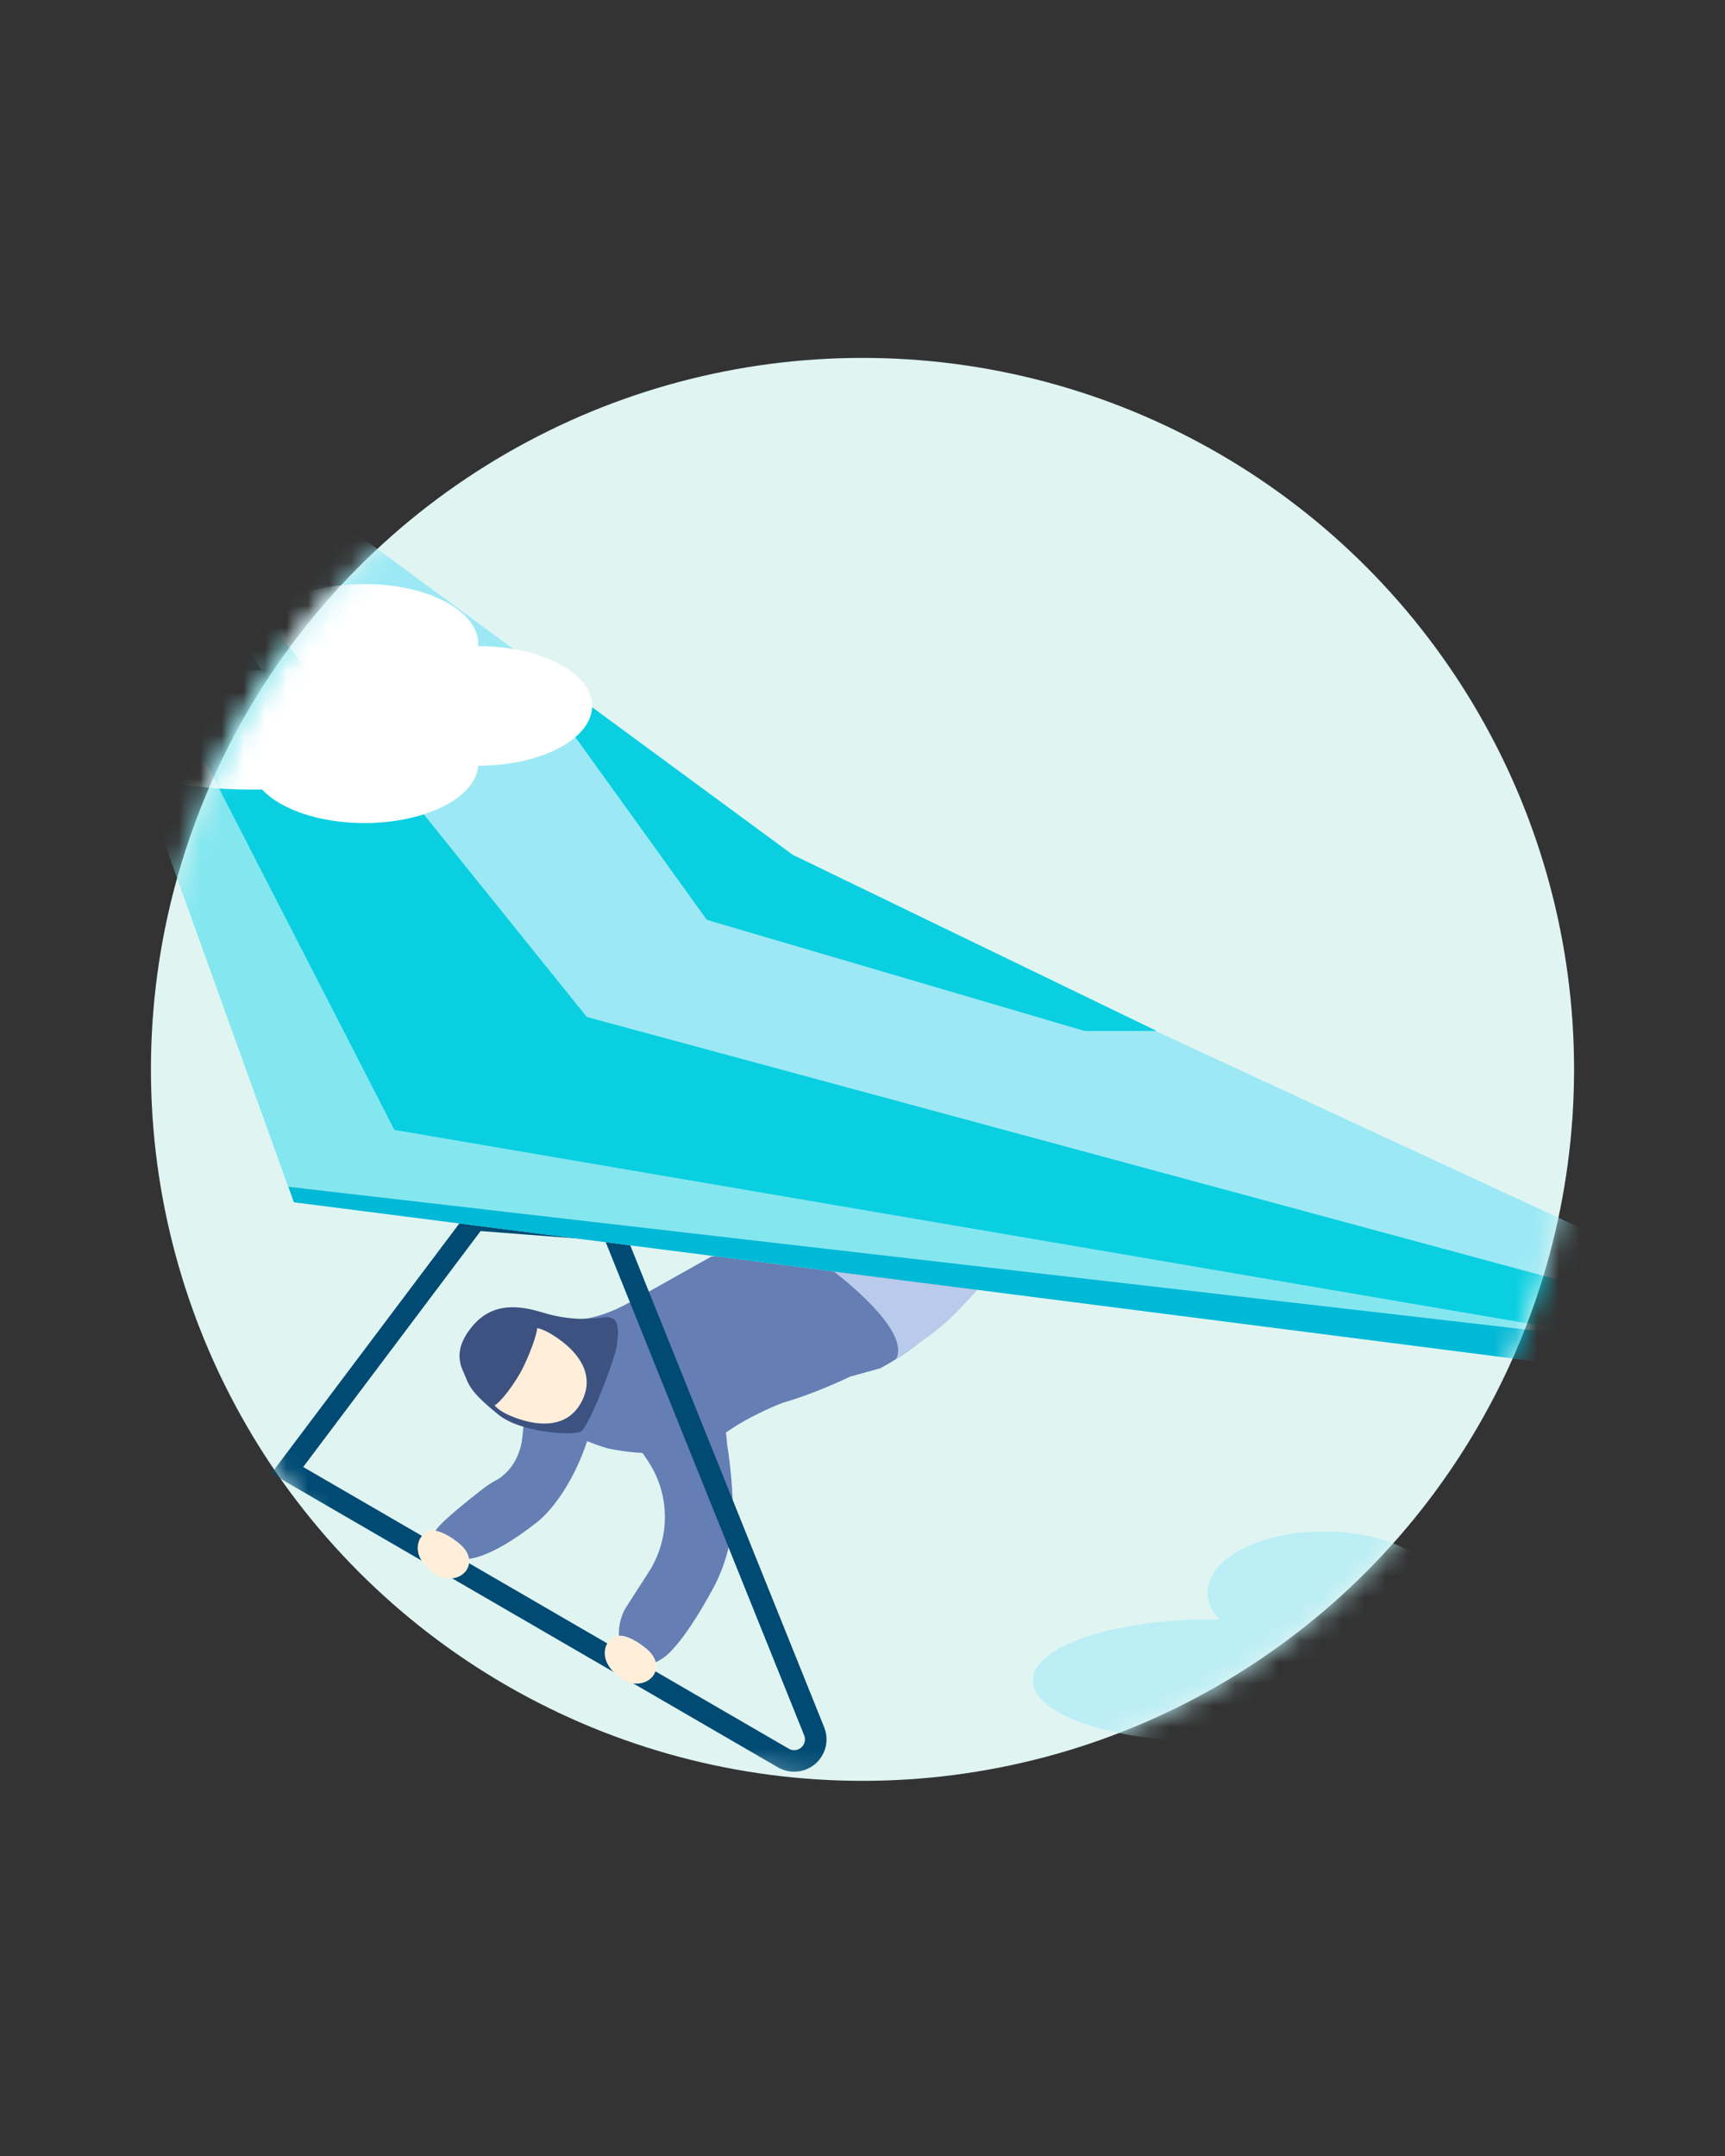 <?xml version="1.0" encoding="UTF-8"?>
<svg width="80px" height="100px" viewBox="0 0 80 100" version="1.1" xmlns="http://www.w3.org/2000/svg" xmlns:xlink="http://www.w3.org/1999/xlink">
    <rect x="0" y="0" width="80" height="100" fill="#333333" stroke="none"/>
    <title>img_plan_lite</title>
    <defs>
        <circle id="path-1" cx="39.213" cy="33" r="33"></circle>
        <path d="M22.179,45.93 C22.179,45.93 21.084,47.757 22.639,48.551 L22.639,48.551 C22.639,48.551 25.216,49.937 26.201,47.984 L26.201,47.984 C27.186,46.031 24.553,44.755 24.553,44.755 L24.553,44.755 C24.292,44.622 24.052,44.567 23.833,44.567 L23.833,44.567 C22.746,44.567 22.179,45.93 22.179,45.93 L22.179,45.93 Z" id="path-3"></path>
    </defs>
    <g id="img_plan_lite" stroke="none" stroke-width="1" fill="none" fill-rule="evenodd">
        <g id="img">
            <rect id="bg" stroke="#979797" opacity="0" x="0" y="0" width="80" height="100"></rect>
            <g id="icon" transform="translate(0.787, 16.6)">
                <mask id="mask-2" fill="white">
                    <use xlink:href="#path-1"></use>
                </mask>
                <use id="Mask" fill="#E0F5F2" xlink:href="#path-1"></use>
                <g id="Gliding" mask="url(#mask-2)">
                    <g transform="translate(0, 0.4)">
                        <path d="M28.41,43.409 L32.209,41.279 L39.482,41.061 L44.8,42.29 L44.42,42.945 C44.42,42.945 42.277,45.293 40.024,46.468 C39.717,46.553 39.486,46.616 39.332,46.659 C39.179,46.701 38.948,46.765 38.64,46.85 C38.64,46.85 37.012,47.642 35.547,48.052 C35.547,48.052 34,48.625 32.806,49.499 C32.806,49.499 31.151,50.946 27.406,50.182 C27.406,50.182 25.735,49.711 25.056,49.028 C25.056,49.028 26.511,49.117 26.321,46.249 C26.321,46.249 26.429,45.239 25.479,44.174 C25.479,44.174 26.538,44.447 28.41,43.409 Z" id="Fill-1" stroke="none" fill="#657EB4" fill-rule="evenodd"></path>
                        <path d="M37.884,41.98 C37.884,41.98 41.517,44.684 40.763,46.041 C41.804,45.341 42.556,44.79 43.021,44.39 C43.384,44.076 43.89,43.555 44.538,42.827 L37.884,41.98 Z" id="Fill-9" stroke="none" fill="#B9CBEB" fill-rule="evenodd"></path>
                        <path d="M23.521,48.898 L23.432,49.709 C23.362,50.341 23.086,50.937 22.627,51.363 C22.508,51.475 22.378,51.574 22.241,51.645 C21.993,51.773 21.763,51.934 21.541,52.107 C20.915,52.592 19.45,53.765 19.422,54.017 C19.422,54.017 20.59,54.322 20.798,55.305 C20.798,55.305 21.765,55.452 24.111,53.609 C24.111,53.609 25.517,52.594 26.444,49.845 L24.548,48.672 L23.521,48.898 Z" id="Fill-11" stroke="none" fill="#657EB4" fill-rule="evenodd"></path>
                        <path d="M22.872,44.611 C23.285,43.597 23.92,42.459 25.474,42.459 C27.027,42.459 27.243,43.342 27.481,43.747 C27.72,44.151 27.853,44.607 27.853,45.968 C27.853,47.328 26.461,49.242 26.072,49.437 C25.684,49.631 22.363,48.522 21.899,48.226 C21.435,47.93 20.658,47.505 21.286,46.921 C21.915,46.337 22.459,45.625 22.872,44.611 Z" id="Path-40" stroke="none" fill="#3D5280" fill-rule="evenodd" transform="translate(24.452, 45.959) scale(-1, 1) rotate(51) translate(-24.452, -45.959) "></path>
                        <mask id="mask-4" fill="white">
                            <use xlink:href="#path-3"></use>
                        </mask>
                        <use id="Clip-17" stroke="none" fill="#FFEFDA" fill-rule="evenodd" xlink:href="#path-3"></use>
                        <path d="M20.568,46.272 L24.526,46.954 C24.824,46.08 24.903,45.558 24.762,45.386 C24.551,45.129 23.5,44.998 22.644,44.958 C21.787,44.919 20.588,45.139 20.418,45.303 C20.305,45.412 20.355,45.735 20.568,46.272 Z" id="Path-48" stroke="none" fill="#3D5280" fill-rule="evenodd" transform="translate(22.594, 45.954) scale(-1, 1) rotate(242) translate(-22.594, -45.954) "></path>
                        <path d="M28.976,50.36 C28.806,50.183 28.235,49.498 28.654,48.672 C28.654,48.672 29.553,46.945 31.52,47.404 C31.775,47.464 32.003,47.612 32.158,47.825 C32.443,48.217 32.88,48.963 32.926,49.895 C32.928,49.939 32.932,49.982 32.939,50.025 C32.987,50.317 33.186,51.611 33.199,52.985 C33.211,54.284 32.887,55.563 32.268,56.703 C31.73,57.694 30.941,59.008 30.204,59.712 C29.825,60.074 29.025,60.451 28.601,60.143 L28.423,60.014 C27.753,59.527 27.796,58.253 28.245,57.555 L29.296,55.921 C30.244,54.447 30.305,52.559 29.432,51.039 C29.327,50.857 29.209,50.671 29.075,50.481 C29.045,50.438 29.012,50.398 28.976,50.36 Z" id="Fill-40" stroke="none" fill="#657EB4" fill-rule="evenodd"></path>
                        <path d="M21.267,39.579 L12.536,51.192 L35.542,64.541 C36.02,64.818 36.632,64.655 36.909,64.178 C37.064,63.911 37.087,63.588 36.972,63.303 L27.625,40.071 L27.625,40.071 L21.267,39.579 Z" id="Stroke-13" stroke="#004A73" stroke-width="1" fill="none"></path>
                        <path d="M19.882,54.237 C19.882,54.237 18.85,54.162 18.547,54.616 C18.243,55.079 18.506,56.044 19.888,56.048 C21.269,56.052 21.577,54.243 19.882,54.237 Z" id="Path" stroke="none" fill="#FFEFDA" fill-rule="nonzero" transform="translate(19.738, 55.14) rotate(35) translate(-19.738, -55.14) "></path>
                        <path d="M28.556,59.111 C28.556,59.111 27.524,59.035 27.221,59.489 C26.917,59.952 27.18,60.918 28.561,60.922 C29.943,60.926 30.251,59.116 28.556,59.111 Z" id="Path" stroke="none" fill="#FFEFDA" fill-rule="nonzero" transform="translate(28.411, 60.014) rotate(35) translate(-28.411, -60.014) "></path>
                        <g id="Group" stroke="none" stroke-width="1" fill="none" fill-rule="evenodd" transform="translate(0, -0)">
                            <polygon id="Path-Copy" fill="#9CE9F5" points="0.213 1.732 2.155 0 5.788 0.414 37.326 23.642 77.449 42.245 78.213 44.184 78.213 45.664 75.463 46.789 12.848 38.763 0.213 3.679"></polygon>
                            <path d="M2.155,0 L26.426,30.169 L78.213,44.184 L75.363,45.288 L12.848,38.763 L0.213,3.679 C-0.019,2.821 -0.019,2.172 0.213,1.732 C0.446,1.292 1.093,0.714 2.155,0 Z" id="Path-3-Copy" fill="#09CFE1"></path>
                            <polygon id="Path-4-Copy" fill="#09CFE1" points="25.352 14.834 25.352 16.433 31.994 25.665 49.516 30.819 52.857 30.819 35.969 22.644"></polygon>
                            <polygon id="Path-7" fill="#00B9D6" points="75.363 45.288 75.463 46.789 78.213 45.664 78.213 44.184"></polygon>
                            <polygon id="Path-2" fill="#00B9D6" points="12.592 38.035 75.406 45.288 75.463 46.789 12.848 38.763"></polygon>
                            <path d="M0.213,1.732 L17.505,35.407 L75.363,45.288 L12.592,38.048 L0.213,3.679 C0.071,3.101 0,2.694 0,2.457 C0,2.22 0.071,1.978 0.213,1.732 Z" id="Path-2-Copy" fill="#FFFFFF" opacity="0.5"></path>
                        </g>
                    </g>
                </g>
                <path d="M60.613,54.43 C63.596,54.43 66.013,55.699 66.013,57.265 C66.013,57.303 66.012,57.341 66.009,57.379 C68.996,57.378 71.413,58.648 71.413,60.213 C71.413,61.779 68.996,63.048 66.013,63.048 C65.896,64.562 63.523,65.77 60.613,65.77 C58.48,65.77 56.636,65.121 55.759,64.178 C55.616,64.181 55.472,64.182 55.326,64.182 C50.79,64.182 47.113,62.913 47.113,61.347 C47.113,59.782 50.79,58.512 55.326,58.512 C55.475,58.512 55.623,58.514 55.77,58.516 C55.413,58.139 55.213,57.714 55.213,57.265 C55.213,55.699 57.631,54.43 60.613,54.43 Z" id="cloud" fill="#BBEEF5" mask="url(#mask-2)"></path>
                <path d="M16.113,10.488 C19.03,10.488 21.393,11.729 21.393,13.26 C21.393,13.297 21.392,13.334 21.389,13.37 C24.31,13.371 26.673,14.612 26.673,16.143 C26.673,17.674 24.31,18.915 21.393,18.915 C21.279,20.394 18.959,21.576 16.113,21.576 C14.028,21.576 12.225,20.941 11.367,20.02 L11.245,20.022 L10.943,20.024 C6.509,20.024 2.913,18.783 2.913,17.252 C2.913,15.721 6.509,14.48 10.943,14.48 C11.089,14.48 11.233,14.481 11.376,14.484 C11.028,14.116 10.833,13.7 10.833,13.26 C10.833,11.729 13.197,10.488 16.113,10.488 Z" id="cloud" fill="#FFFFFF" mask="url(#mask-2)"></path>
            </g>
        </g>
    </g>
</svg>